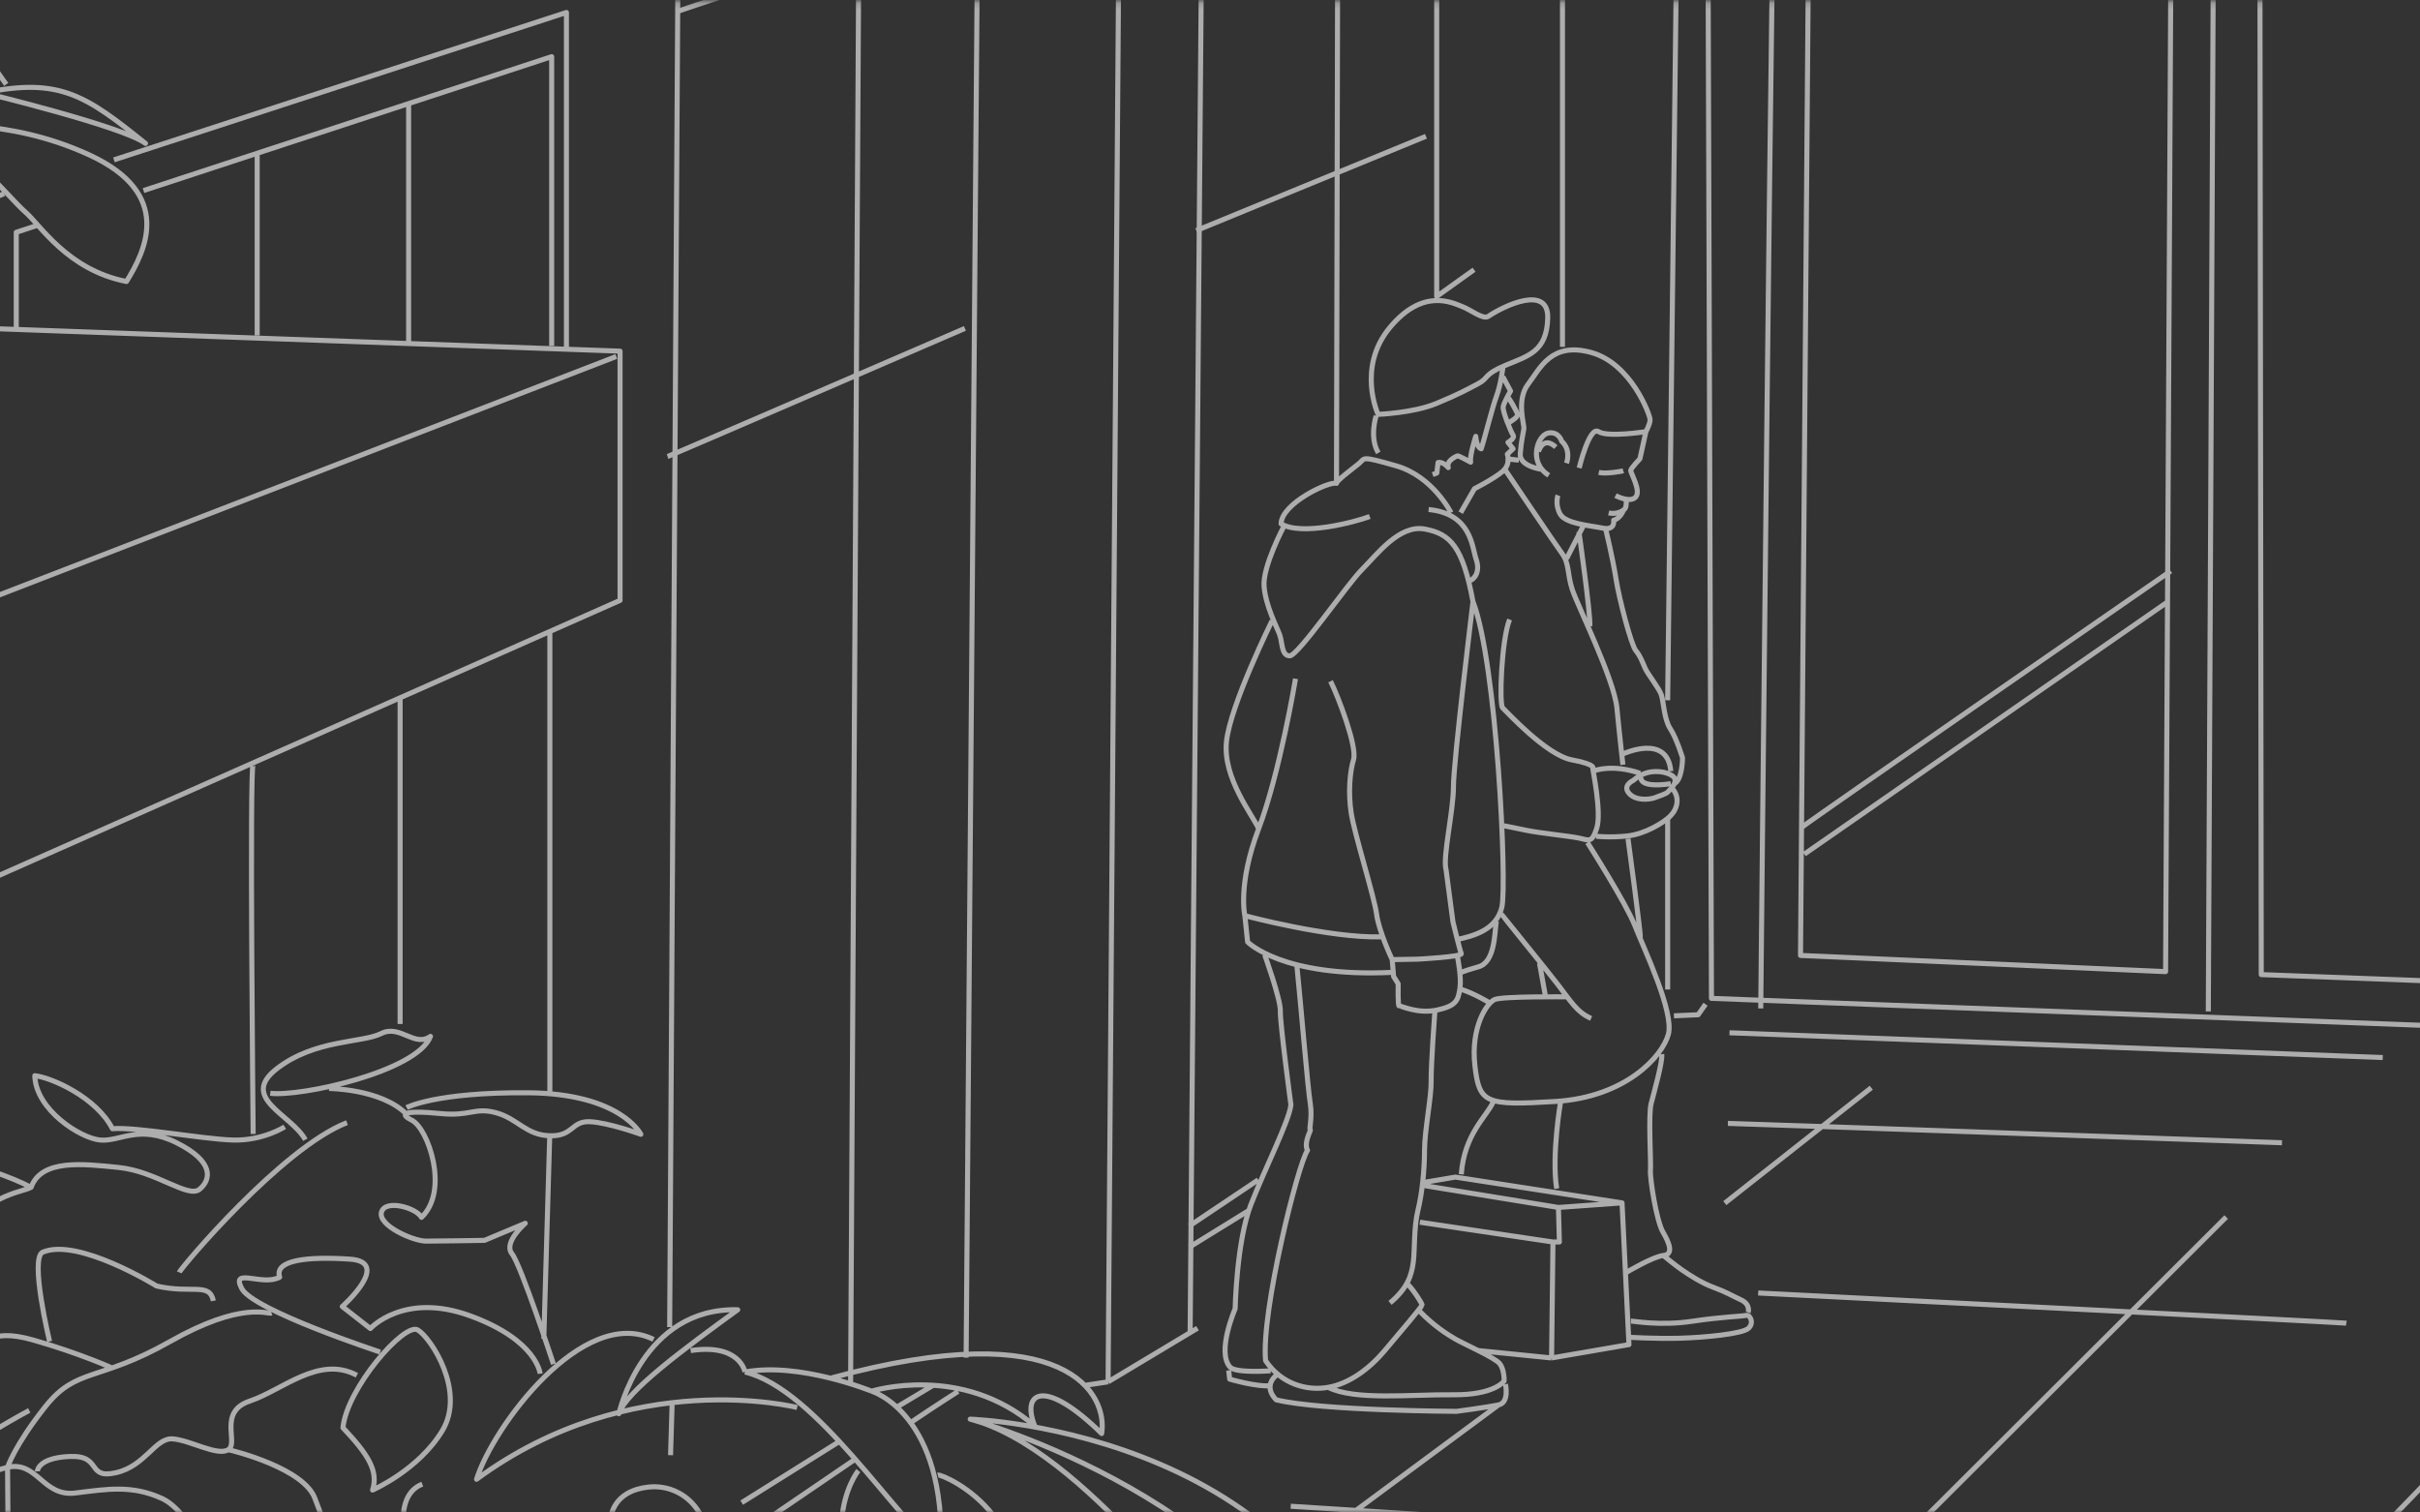 <svg width="384" height="240" viewBox="0 0 384 240" fill="none" xmlns="http://www.w3.org/2000/svg">
<rect x="0" y="0" width="384" height="240" fill="#333333" stroke="none"/>
<g clip-path="url(#clip0_2091_734)">
<mask id="mask0_2091_734" style="mask-type:luminance" maskUnits="userSpaceOnUse" x="-107" y="0" width="598" height="241">
<path d="M490.35 0.16H-107V240.16H490.35V0.16Z" fill="white"/>
</mask>
<g mask="url(#mask0_2091_734)">
<g opacity="0.6">
<path d="M239.28 63.12C239.48 63.07 240.55 65.15 240.8 65.65C241.05 66.16 239.48 67.02 239.48 67.02M238.47 59.77L239.69 62.05C239.69 62.05 238.62 63.87 238.52 64.58C238.42 65.29 239.74 68.53 240.09 69.04C240.44 69.55 239.28 70.2 239.28 70.2L240.09 71.21L239.18 72.07C239.18 72.07 239.79 73.64 238.42 74.81C237.05 75.98 233.96 77.55 233.96 77.55L231.78 81.35M218.36 66C218.36 66 217.24 69.39 218.71 71.87M238.47 58.35C238.47 58.35 238.17 60.93 237.46 62.86C236.75 64.78 235.54 69.75 235.03 71.22C234.27 70.97 234.17 69.24 234.17 69.24C234.17 69.24 233.16 72.33 233.36 73.34C233.36 73.34 231.44 72.28 231.28 72.33C231.28 72.33 229.41 73.04 229.81 74.2C228.95 73.19 228.19 73.39 228.19 73.39L227.99 75.06L227.33 75.31M272.1 -58.14C272.1 -58.14 330.64 -76.47 331.26 -76.26M272.93 -52.1L345.84 -75.85M285.98 131.23C286.64 130.57 344.44 90.61 344.44 90.61M286.31 135.53L344.11 95.4M654.13 -114.96V-111.24L663.21 -110.91M675.01 -120.65L664.08 -120.98L654.13 -114.97L663.86 -114.64M746.41 -119.55C747.5 -119.55 778.34 -118.46 778.34 -118.46M778.34 -118.46V-115.07L772.22 -108.51L747.51 -109.06M778.34 -118.46L771.89 -112.01L747.29 -112.67M675.34 -119.01C675.34 -119.01 675.01 -121.52 675.67 -124.48C676.33 -127.43 678.19 -127.32 681.68 -125.9C685.18 -124.48 700.49 -119.56 710.11 -119.89C719.73 -120.22 734.82 -123.17 740.07 -125.14C745.32 -127.11 746.08 -123.72 746.19 -118.8C746.3 -113.88 747.83 -101.52 747.83 -101.52M662.66 -104.58C662.66 -104.58 662.77 -111.25 663.97 -117.04C665.17 -122.84 669.66 -120.21 673.92 -118.9C678.19 -117.59 693.16 -114.74 702.46 -114.53C711.75 -114.31 726.08 -116.94 732.31 -119.23C738.54 -121.53 737.45 -118.36 737.89 -113.22C738.33 -108.08 738.22 -102.18 738.22 -102.18M640.13 -104.47H637.83L633.67 -102.61M756.69 -93.53V-90.36M720.72 -102.5C721.16 -102.5 764.56 -100.97 764.56 -100.97M764.56 -100.97L756.36 -94.3C756.36 -94.3 721.92 -95.83 721.59 -95.94M764.56 -100.97V-96.38L756.36 -90.37L721.59 -91.35M742.26 -73.96V-70.02M742.26 -73.96L707.6 -75.16M742.26 -73.96L748.27 -80.19M708.47 -70.9L742.36 -70.03L749.03 -76.26V-80.74L707.59 -82.05M617.61 -84.46L606.79 -84.79C606.79 -84.79 593.67 -78.23 594 -78.34C594.33 -78.45 594 -74.19 594 -74.19H595.53M640.24 -100.86C640.24 -100.86 640.46 -106.87 641.22 -108.4C641.98 -109.93 641.33 -111.02 653.36 -107.2C665.39 -103.37 676.65 -101.51 686.71 -102.5C696.77 -103.48 710.11 -106.76 714.48 -108.62C718.85 -110.48 721.04 -107.2 721.81 -81.94M621.44 -90.47C621.44 -90.47 621.88 -98.56 622.64 -102.71C623.41 -106.87 628.55 -104.02 635.22 -101.84C641.89 -99.65 660.37 -97.03 669.77 -97.68C679.17 -98.34 696.45 -102.7 697.32 -103.04C701.26 -104.57 703.44 -104.68 703.88 -90.03M617.65 -76.17C617.65 -76.17 617.95 -81.96 617.95 -87.45C617.95 -92.94 626.8 -88.98 630.15 -87.6C633.51 -86.23 656.38 -80.89 666.75 -81.65C677.12 -82.41 693.9 -86.38 700.15 -88.66C706.4 -90.95 707.47 -87.9 707.47 -81.19C707.47 -74.48 708.84 -67.01 708.84 -67.01M595.53 -69.3C595.53 -69.3 594.46 -72.66 596.14 -76.62C597.82 -80.59 598.73 -81.35 611.08 -77.53C623.43 -73.72 651.19 -72.04 651.19 -72.04C666.14 -73.72 677.72 -75.85 683.52 -77.38C689.32 -78.91 691.3 -75.09 690.99 -67.62M681.7 54.21L692.07 55.43M698.02 55.74L707.63 56.96M681.55 52.38L691.31 51.47M697.86 50.7L706.09 50.39M697.56 61.23C698.47 61.08 707.17 62.45 707.17 62.45M680.78 58.79C680.78 58.79 692.67 60.47 692.22 60.77M685.51 2.82C685.51 2.82 687.82 6.49 679.95 8.01M659.59 11.97C659.59 11.97 668.28 10.9 672.09 9.53M659.13 4.96C659.13 4.96 669.96 3.28 672.55 2.82L676.52 131.06C676.52 131.06 680.48 131.67 681.86 130.75C681.86 124.49 680.35 31.46 679.96 8C679.91 4.6 679.87 2.66 679.87 2.66M705.49 -1.75C705.49 -1.75 699.69 -7.39 694.51 -7.39L699.7 92.79L694.97 93.1L687.8 -1.45M710.22 -37.74L712.81 74.64L707.93 74.18L703.81 -37.14M676.67 -43.23L715.41 -42.77C715.41 -42.77 715.26 -37.89 715.41 -38.04C715.56 -38.19 676.67 -38.04 676.67 -38.04M542.46 -45.52V-40.03H545.66M542.46 -45.52C542.46 -45.52 558.63 -56.8 559.24 -56.8M542.46 -45.52L546.58 -45.67M675.29 -54.51C675.29 -54.51 678.03 -28.74 678.49 -20.35M589.89 -56.04C589.89 -56.04 609.72 -50.7 621.31 -50.7C632.9 -50.7 653.33 -54.82 653.33 -54.82M571.9 -46.28C571.44 -46.28 572.21 -56.65 572.21 -56.65M543.84 -24.47C543.84 -24.47 544.91 -38.65 546.59 -45.67C548.27 -52.68 554.82 -50.55 559.25 -48.87C563.68 -47.19 591.43 -41.09 602.56 -41.09C613.69 -41.09 641.91 -45.36 648.92 -47.95C655.93 -50.54 656.39 -43.68 656.09 -38.34C655.79 -33 656.24 -20.5 656.24 -20.5M661.11 36.37L673.77 41.25M661.72 52.84L666.91 51.77V38.96M661.57 57.87L669.2 56.8L673.93 58.02M641.44 34.39C641.13 34.85 641.44 46.59 641.44 46.59M613.84 60.31L612.77 63.36M608.04 60.92L607.73 63.97M609.27 39.83L608.8 49.33M615.67 38.05L614.6 49.49M629.85 16.09C638.54 16.4 651.05 16.24 651.05 16.24M659.59 15.78C664.01 15.02 673.01 14.41 673.01 14.41M659.74 31.34C664.16 31.04 673.16 27.38 673.16 27.38M631.37 34.54C639 34.23 651.8 32.4 651.8 32.4M645.86 102.09C645.86 102.09 656.84 101.18 656.38 101.18M663.09 100.72L675.29 99.65M663.86 113.22C664.32 113.22 675.6 115.36 675.6 115.36M644.64 110.94L657.14 112.62M630.15 14.56C637.01 14.26 640.06 8.92 646.47 9.68C652.87 10.44 651.2 19.44 651.2 23.25C651.2 27.06 660.2 150.27 660.2 150.27L665.54 149.81L658.37 2.37M632.59 61.84C636.71 61.84 638.39 62.75 638.54 68.7C638.69 74.65 638.54 160.95 638.54 160.95M645.71 51.16L644.49 159.88M599.04 97.67L624.36 101.63M599.19 105.6C599.95 105.75 624.2 104.38 624.2 104.38M599.35 112.31L624.06 109.57M564.27 59.24C563.81 59.39 563.51 64.58 563.51 64.58M570.68 64.28C569.61 64.13 570.53 59.1 570.53 59.1M561.83 89.44L558.93 127.56L564.27 127.41L566.86 89.9M534.63 47.34L534.69 60.77M534.63 47.34C532.22 45.07 534.76 43.46 534.76 43.46M534.63 47.34C537.04 49.61 579.68 60.57 586.63 60.44M534.1 84.76L531.83 160.55L538.25 160.68L541.19 86.49M518.99 87.71C518.99 87.71 516.72 178.2 517.25 178.34C517.78 178.47 522.46 178.87 522.46 178.87L526.87 85.83M505.62 91.98C506.02 91.85 521.39 84.76 531.82 84.89M634.49 173.39C634.49 173.39 645.05 174.19 647.32 180.47C641.04 181.81 636.62 182.21 636.62 182.21L634.08 181.01M634.49 161.76L650.93 159.75C650.93 159.75 656.28 162.02 656.81 165.77C650.66 166.7 634.48 168.18 634.48 168.18M561.23 165.5L539.71 160.95C539.71 160.95 539.98 155.6 545.86 155.2C551.74 156.54 586.37 163.89 586.37 163.89M625.67 178.74L592.38 171.65L533.96 176.46L525.94 175.26C525.94 175.26 528.08 169.51 532.62 168.84C537.17 168.17 586.36 163.89 586.36 163.89V88.37M626.2 168.84C625.8 168.71 617.38 169.38 617.38 169.38L625.94 172.05M598.66 87.17V164.43L625.93 162.29M599.6 43.86V64.45M587.44 47.74V64.18M631.68 48.27L646.65 46.27C646.65 46.27 650.39 49.74 644.65 52.02C638.9 54.29 631.55 55.5 631.55 55.5M599.73 49.87C599.73 49.87 615.5 50.14 623.79 49.2M600.13 60.7C611.09 60.43 623.52 57.49 623.52 57.49M542.52 61.5C542.52 61.5 554.69 56.02 580.48 60.03C581.15 62.57 581.15 64.31 581.15 64.31M508.83 77.68C508.83 77.68 550.67 89.71 568.05 89.18C585.43 88.64 616.84 84.63 624.6 81.96M624.47 79.28C624.47 79.28 591.32 88.1 566.85 86.63C542.39 85.16 509.77 75.4 509.77 75.4C509.77 75.4 515.12 72.86 517.26 68.85C519.4 64.84 517.13 60.03 519.53 58.82C521.94 57.62 554.29 65.24 576.08 64.97C597.87 64.7 624.21 62.83 624.21 62.83M504.82 -22.71L483.67 -8.72M517.52 -24.71L612.97 -22.04M683.34 -2.03V2.68M683.34 -2.03C683.34 -2.03 630.32 -4.26 629.58 -4.26M683.34 -2.03L697.46 -18.87L625.86 -21.6M629.28 1.62C630.77 1.37 684.34 2.68 684.34 2.68L697.19 -12.28L697.47 -18.87M505.96 -8.47C505.96 -8.47 485.15 -8.72 483.66 -8.72V-3.02L505.21 -2.52M40.17 179.94C40.17 179.94 39.57 121.28 40.17 121.28M52.21 172.72C52.21 172.72 60.42 172.77 64.44 176.73M48.45 180.85C46.19 176.79 37.92 174.23 43.94 169.57C49.96 164.91 57.48 165.51 60.49 164C63.5 162.5 65.75 166.26 68.31 164.45C66.21 170.02 47.7 174.08 42.89 173.48M28.44 201.9C28.74 201.15 44.68 182.2 55.06 178.14M63.49 110.9V162.49M87.25 173.17V100.07M86.29 212.45L87.23 180.23M87.82 216.45C87.82 216.45 82.65 200.69 81.23 198.93C79.82 197.17 83.35 194.11 83.35 194.11L76.88 196.82C76.88 196.82 69.59 196.94 67.59 196.94C65.59 196.94 59.95 194.47 60.53 192.35C61.12 190.23 66.06 191.65 66.88 193.17C71.35 188.94 67.94 179.06 65.35 177.76C64.38 177.27 64.12 176.94 64.42 176.73C64.92 176.39 66.99 176.41 69.93 176.7C74.63 177.17 75.34 175.64 78.75 176.58C82.16 177.52 83.45 180.11 87.22 180.22C90.98 180.34 90.63 177.87 93.57 177.99C96.51 178.11 101.69 179.99 101.69 179.99C101.69 179.99 98.51 173.52 83.81 173.4C69.11 173.28 64.52 175.75 64.52 175.75M85.71 217.98C85.71 217.98 85.24 212.69 74.65 208.81C64.07 204.93 58.77 210.81 58.77 210.81L54.31 207.32C54.31 207.32 62.28 200.25 55.51 199.8C48.74 199.35 43.48 199.95 44.38 202.66C41.67 204.16 36.56 201.01 38.36 204.46C40.16 207.92 60.32 214.54 60.32 214.54M64.54 245.38C64.54 245.38 62.19 237.39 67.01 235.5M63.36 285.01C63.01 284.89 63.83 284.3 64.89 284.07C65.95 283.83 66.42 284.66 69.48 284.19C72.54 283.72 73.71 283.01 75.12 284.19C76.53 285.37 78.18 286.42 80.41 286.42C82.64 286.42 82.41 287.71 83.58 288.07C84.76 288.42 88.37 289.27 88.37 289.27M50.3 249.38C50.3 249.38 59 270.9 62.89 286.66M55.36 246.32C55.36 246.32 65.36 275.72 67 285.83M79.24 240.32C79.24 240.32 78.65 283.13 79 290.3M90.29 248.91L82.06 287.95M94.76 258.79C94.76 258.79 85.71 285.96 82.41 296.78M97.82 258.9C97.82 258.9 86.18 286.18 84.18 296.18M100.17 259.02C100.17 259.02 88.29 282.77 85.94 297.24M111.11 253.96L91.12 289.95M111.11 253.96C111.11 253.96 116.52 256.31 117.81 251.84C119.1 247.37 115.93 242.44 111.93 242.2M111.11 253.96C107.46 251.96 107.23 249.02 107.23 249.02M97.47 245.85C95.59 240.44 97.59 236.54 102.88 235.97C109.46 235.26 114.05 242.2 110.88 246.67C107.7 251.14 105.94 248.43 105.94 248.43M90.68 300.07C90.68 300.07 101.48 295.64 88.38 289.27M61.12 300.95L63.6 324.85C63.6 324.85 67.67 326.27 75.28 326.27C82.89 326.27 86.96 324.32 86.96 324.32L91.21 298.12C91.21 298.12 86.43 299.89 82 299.89M35.98 292.1C35.98 292.1 38.64 290.33 40.58 292.63C42.53 294.93 43.23 300.24 46.07 302.9C48.9 305.55 51.38 306.09 50.67 310.51C52.26 299.71 43.41 288.38 34.56 287.14M22.88 284.66C22.88 284.66 11.37 295.99 32.62 300.77C37.05 296.17 36.69 287.67 32.62 283.6M49.79 288.38C49.79 288.38 35.45 272.62 -7.74 296.35M49.79 288.38C59.88 283.6 66.96 288.73 71.74 292.63C76.52 296.53 80.59 294.58 80.59 294.58C80.59 294.58 85.19 301.48 74.04 304.14C62.89 306.79 49.79 288.38 49.79 288.38ZM60.09 351.8L103.3 320.77L102.32 412.89L86.8 426.05M118.21 217.71C118.21 217.71 117.45 213.13 109.59 214.31M118.21 217.71C129.66 220.51 142.27 241.3 149.28 246.44M118.21 217.71C126.86 216.08 138.3 220.75 138.3 220.75M126.49 223.34C126.49 223.34 100.17 216.66 75.62 234.73C78.17 226.48 92.51 207.04 103.71 212.54M138.3 220.75C138.3 220.75 152.61 216.27 164.2 226.29C162.04 220.99 165.57 218.43 174.81 227.47C175.79 221.38 169.51 208.42 131.99 218.63M138.3 220.75C138.3 220.75 150.21 224.25 149.28 246.44M148.81 234.06C149.74 233.83 168.43 242.23 157.45 261.39C148.57 258.35 147.64 253.68 147.64 253.68M136.2 233.36C136.2 233.36 126.86 244.81 142.97 264.43C147.88 256.72 149.28 246.44 149.28 246.44M153.95 225.19C153.95 225.19 201.84 238.27 212.82 272.84M153.95 225.19C153.95 225.19 212.12 227.06 220.52 276.81C213.28 270.04 209.07 276.81 209.07 276.81C209.07 276.81 201.59 268.4 197.16 266.07C193.43 259.52 171.47 229.62 153.95 225.19ZM351.34 -35.48L350.41 160.49M279.39 160.02C279.39 160.02 281.27 -30.2 281.73 -30.11C282.9 -29.88 392.22 -28.01 392.69 -28.01M392.69 -21.7C392.69 -21.7 359.29 -22.4 358.58 -22.17L358.81 154.65L391.01 155.86M394.09 -36.18L271.92 -38.98M270.75 -44.36C271.45 -44.36 392.92 -40.62 392.92 -40.62M542.21 -206.06L328.89 -207.52M544.25 -335.97H334.45C334.45 -335.97 331.52 -213.96 332.4 -213.96C333.28 -213.96 543.96 -211.62 542.79 -211.33M267.13 -98.49V-376.64M225.3 -341.24V-213.09M203.36 -343.58C204.24 -343.87 229.11 -341.24 229.11 -341.24M228.81 -207.23L247.24 -204.01L201.59 -200.79M228.81 -207.23C228.81 -207.23 229.69 -345.04 229.98 -345.92M228.81 -207.23L200.72 -205.48M201.6 -211.03L228.23 -213.37M203.65 -348.55L248.42 -343.87M108.55 -204.3C109.43 -204.3 145.42 -206.35 145.42 -206.35V-350.3L108.84 -353.81M107.96 -196.11L149.22 -199.62V-354.7M108.26 -191.43L165.9 -196.7L149.22 -199.63M110.01 -360.55L167.36 -353.23M15.79 -197.87C16.67 -197.58 64.95 -201.38 64.95 -201.38M64.95 -364.64C65.83 -364.35 64.95 -195.23 64.95 -195.23L14.91 -191.13M69.63 -364.06L68.46 -193.19M68.46 -193.19L89.82 -191.14M68.46 -193.19L18.72 -189.39M14.91 -183.82V-375.76M89.82 -191.14V-362.89L16.96 -370.5M89.82 -191.14V-184.41L14.91 -176.22V-183.83L89.82 -191.14ZM-330.37 -154.86V-383.38M-219.47 -169.19L-329.49 -161.58M-219.47 -169.19L-193.43 -165.39M-219.47 -169.19V-373.42M-223.57 -368.74V-173L-328.91 -165.1M-193.43 -371.96V-165.39M-193.43 -165.39V-157.49L-333.01 -144.91L-333.3 -153.69L-193.43 -165.39ZM394.31 -70.79L388.29 304.22L917.79 327.58M394.31 -70.79L683.71 -181.43L870.48 -178.43M394.31 -70.79L871.82 -60.78M870.48 -50.76L416.5 -59.94L411.99 219.07L900.37 238.97M691.89 -176.43V-180.43C691.89 -180.43 422.84 -73.62 421.84 -73.12L870.14 -63.27M870.48 -173.59L692.39 -176.43L446.88 -72.45M264.62 111.12L267.12 -98.49L457.22 -94.82M264.62 129.81V157.01M270.63 159.35L269.46 161.02L265.62 161.19M401.15 -74.96L270.8 -77.46L271.57 158.42L390.18 162.92M190.85 -25.39C191.06 -25.46 201.3 -28.89 213.02 -32.82C228.94 -38.16 247.6 -44.41 247.6 -44.41M188.85 211.25L190.85 -31.07L247.93 -49.26V55.04M175.83 219.27L190.02 210.76M175.83 219.27L172.25 219.81M175.83 219.27L177.67 -26.72L107.57 -4.02L106.26 210.59M106.65 222.75L106.4 230.91M136.27 -7.37L134.97 219.64M117.69 238.44L133.28 228.68M142.47 223.18L148.1 219.81M153.3 215.43L155.14 -13.21M121.93 241.03C122.31 240.66 122.84 240.3 135.54 231.66M144.73 225.58C148.44 223.06 152.02 220.79 152.02 220.79M176.83 -21.05C176.83 -21.05 107.06 1.81 107.56 1.81M64.84 16.5V54.22M40.81 24.34V53.21M87.54 54.88V8.99L22.77 30.24M6.05 35.72L2.58 36.86V52.04M-1.25 51.88V31.52L0.65 30.73M18.08 25.37L89.88 1.98V55.05M-96.55 48.71L98.39 55.72V95.27L-43.31 158.02M218.67 65.75C218.67 65.75 224.24 65.54 227.88 64.04C231.52 62.54 232.74 61.83 234.52 60.9C236.31 59.97 235.31 59.47 238.88 57.97C242.45 56.47 245.45 55.83 245.59 50.47C245.73 45.12 238.66 48.52 236.17 50.19C235.31 50.76 233.46 49.19 231.96 48.62C230.46 48.05 225.82 45.62 220.54 51.97C215.25 58.33 218.67 65.75 218.67 65.75ZM507.45 -27.05C509.74 -29.19 534.7 -13.67 559.48 -12.93C584.25 -12.19 619.43 -25.56 624.39 -23.33C629.34 -21.1 629.1 11.84 630.58 27.95C632.07 44.05 634.79 202.1 634.79 202.1C634.79 202.1 629.09 204.83 626.61 201.6C627.35 194.91 624.13 54.21 623.64 46.28C623.14 38.35 618.68 34.88 609.27 39.84C599.86 44.79 582.52 50 563.93 49.25C545.35 48.51 526.28 40.33 520.82 36.37C515.37 32.41 509.92 35.63 509.42 42.07C508.92 48.51 496.78 196.89 496.78 196.89L490.34 196.64C490.34 196.64 500.75 51.97 501.49 41.57C502.23 31.17 504.71 3.67 505.7 -5.25C506.71 -14.17 503.49 -23.33 507.45 -27.05ZM59.12 236.44C59.12 236.44 66.41 233.27 70.18 227.03C73.94 220.8 68.42 212.33 66.3 211.04C64.18 209.75 55.01 220.33 54.42 226.56C58.42 230.8 60.07 233.39 59.12 236.44ZM69.24 255.73C73.82 255.98 74.65 253.73 74.18 249.73C73.71 245.73 70.07 244.56 68.07 244.91C66.07 245.26 60.9 246.2 62.19 250.2C63.48 254.2 64.89 255.49 69.24 255.73ZM102.64 247.26C100.91 245.22 94.76 244.44 91.82 249.97C88.88 255.5 92.76 259.38 97.82 258.91C102.88 258.43 109.82 255.73 102.64 247.26ZM17.39 277.58C16.4 277.05 21.99 274.75 28.72 274.04C35.45 273.33 35.09 276.34 38.28 276.34C41.47 276.34 40.93 275.81 44.65 276.16C48.37 276.51 52.26 281.47 52.26 281.47C52.26 281.47 47.83 281.82 44.29 282C40.75 282.18 38.98 280.05 35.97 280.41C32.97 280.77 33.85 286.43 17.39 277.58ZM98.2 224.33C98.2 224.33 101.93 207.44 117.06 207.83C108.42 214.11 99.38 220.79 98.2 224.33ZM287.1 -24.74C287.1 -24.74 344.56 -23.57 344.56 -22.87C344.56 -22.17 343.63 154.18 343.63 154.18L285.7 151.61L287.1 -24.74ZM327.42 -339.19L328.59 -204.6L543.37 -202.26L544.83 -340.36L327.42 -339.19ZM321.57 -345.33C321.57 -345.33 320.98 -199.62 321.86 -199.62C322.74 -199.62 549.51 -196.99 549.51 -196.99L550.68 -345.33H321.57ZM202.77 -353.82L201.02 -195.23L248.42 -198.15C248.42 -198.15 249.88 -348.84 249.01 -348.84C248.13 -348.84 202.77 -353.82 202.77 -353.82ZM108.84 -366.11C108.84 -366.11 106.79 -185.29 107.67 -185.29C108.55 -185.29 166.19 -190.85 166.19 -190.85L168.24 -358.21L108.84 -366.11Z" stroke="white" stroke-width="0.8" stroke-miterlimit="10" stroke-linejoin="round"/>
<path d="M187.12 285.16C188.23 285.16 321.52 292.53 321.52 292.53M220.81 258.74L319.06 265.5M385.71 234.41C385.59 234.78 311.81 310.35 311.81 310.35M353.25 193.12L290.17 256.04M372.31 209.96C371.57 209.84 278.98 205.17 278.98 205.17M274.43 163.88L378.09 167.81M274.18 178.26C275.66 178.26 362.1 181.33 362.1 181.33M296.93 172.6L273.69 190.91M204.81 239.01L378.27 250.02M188.71 257.64L133.62 299.14M237.79 222.93L205.37 246.92M237.79 222.93C236.04 223.29 231.21 223.95 231.14 223.95C231.07 223.95 209.59 223.87 202.5 222.12C200.31 219.86 202.5 218.25 202.5 218.25M237.79 222.93C239.54 222.56 238.88 219.64 238.88 219.64M212.07 76.7L212.31 -31.83M227.97 -35.96V47.04L233.9 42.8M189.83 36.59L226.27 21.63M105.93 72.44C106.78 72.16 153.11 52.11 153.11 52.11M4.71 330.16C6.59 331.77 13.83 338.47 18.39 345.7C22.95 352.94 25.09 366.6 27.24 370.89M-6.82 318.63C-1.19 318.36 1.49 315.95 6.86 317.02C12.23 318.09 14.37 322.38 10.35 325.33C6.33 328.28 0.16 335.51 0.16 335.51C-6.01 335.78 -21.3 320.77 -21.3 320.77C-22.1 313.8 -8.7 318.36 -8.7 318.36M83.83 481.58L25.9 530.62M116.28 458C116.28 458 131.03 451.84 143.37 467.11C155.71 482.39 157.32 489.09 160.8 495.52C146.85 493.64 131.3 484.8 131.3 484.8M117.35 463.36C117.35 463.36 133.71 464.43 128.88 481.59M106.62 479.44C106.62 479.44 108.5 488.55 109.57 494.45C110.64 500.35 123.78 509.46 126.73 515.62C137.19 506.24 135.31 498.47 134.24 493.37C133.17 488.28 132.36 476.22 110.64 472.47M85.97 453.17C85.97 453.17 71.49 465.23 81.41 477.29C91.33 489.35 96.97 485.6 98.57 489.62C101.25 481.31 111.44 477.29 110.37 466.84M98.58 416.73C99.38 417.27 98.58 433.08 98.58 433.08M52.18 403.86C51.38 403.86 57.28 403.06 57.28 403.06C57.28 403.06 47.09 394.48 59.16 393.68C71.23 392.88 87.05 392.07 85.18 408.69C85.18 408.69 77.94 415.66 83.3 422.89C88.66 430.13 106.36 433.88 109.58 441.92C112.8 449.96 118.97 457.73 117.09 470.87C108.51 461.22 102.07 466.85 94.02 460.69C85.97 454.53 85.71 450.51 81.68 447.56C77.66 444.61 77.66 446.76 73.9 441.4C70.15 436.04 65.32 427.73 65.32 427.73M49.23 404.13C49.23 404.13 75.51 408.95 81.14 419.94M-9.23 371.79C-9.23 371.79 -2.51 377.32 10.54 384.44C14.79 386.76 13.6 398.81 14.1 404.99C14.1 404.99 7.97 409.14 8.76 412.1C5.01 407.16 0.85 404 -1.52 403.01C-3.89 402.02 -7.45 421.97 0.46 430.27M0.46 379.3C14.3 376.14 28.15 373.37 43.16 372.39M48.89 371.39C48.89 371.39 77.95 373.17 91.39 377.51C73.2 383.83 72.81 376.32 67.47 376.92C62.13 377.51 64.9 376.13 55.61 379.09C46.32 382.05 34.85 374.74 11.72 382.45M22.01 345.12C23.79 344.53 45.93 347.49 48.5 359.34C51.07 371.19 47.71 372.97 48.7 375.94C41.19 368.04 36.84 363.89 32.88 363.3M8.76 296.91C10.74 297.3 18.05 305.4 24.58 306.59C31.1 307.78 35.65 307.18 38.62 307.38C41.59 307.58 48.11 312.32 48.5 316.27C48.9 320.22 52.65 323.97 55.82 324.96C58.98 325.95 66.5 325.36 65.7 338.59C62.73 335.83 55.02 336.81 53.44 334.05C51.86 331.29 44.74 321.21 45.93 317.06C39.41 312.32 44.54 316.86 37.43 315.68C30.31 314.49 24.19 310.74 21.42 312.72C18.65 314.7 19.64 318.65 19.64 318.65C19.64 318.65 34.07 322.21 39.41 326.55C44.75 330.9 55.62 342.55 56.21 348.48C56.8 354.41 57.99 355.59 65.31 358.55C51.87 357.56 48.9 353.22 41.19 342.15C33.48 331.09 34.47 333.26 26.96 330.89C19.45 328.52 13.12 327.14 13.12 326.54M-127.9 80.81C-127.23 80.48 -126.73 75.12 -113.67 72.61M-122.21 136.35C-122.21 136.35 -112 126.8 -93.92 128.82M-101.96 101.05C-100.79 102.22 -95.1 105.23 -97.94 108.91C-100.79 112.59 -107.48 110.08 -103.46 118.28C-99.44 126.48 -96.26 128.98 -96.26 128.98M-101.96 101.05C-92.75 98.54 -94.09 91.01 -90.41 85.66C-86.72 80.31 -79.86 80.98 -79.86 80.98C-87.9 81.98 -111.84 81.64 -119.88 82.32C-127.91 82.99 -131.09 88.68 -127.91 91.69C-124.73 94.7 -121.55 98.21 -120.88 106.91C-116.69 103.22 -111.17 103.56 -101.96 101.05ZM-89.24 83.65C-89.24 83.65 -85.89 99.21 -82.04 103.39M-94.43 95.7C-94.43 95.7 -80.87 101.56 -79.36 106.24C-78.69 108.32 -60.44 115.11 -53.75 122.13C-63.63 116.27 -64.97 117.95 -70.32 117.78C-75.68 117.61 -74.84 111.09 -78.52 109.08C-82.2 107.07 -85.72 106.24 -90.74 103.73C-95.76 101.22 -97.77 99.21 -97.77 99.21M-80.2 78.63C-79.03 78.8 -70.32 88.83 -69.99 92.35C-62.63 93.69 -64.97 98.21 -64.97 98.71C-64.97 99.21 -58.78 106.24 -62.79 114.6M-85.89 74.28C-85.89 74.28 -88.07 75.78 -82.21 78.29M-129.24 55.72C-117.52 54.88 -108.98 58.56 -103.13 64.75M-113.84 6.37C-113.84 6.37 -130.75 12.06 -138.11 13.56M-103.8 23.93C-103.8 23.93 -115.18 25.27 -117.02 30.29C-123.21 28.95 -131.42 23.6 -128.24 19.08C-125.06 14.56 -119.87 18.08 -117.19 18.24C-114.51 18.41 -110.66 18.07 -110.66 18.07M-112.17 8.54L-122.05 11.55C-121.86 11.59 -90.75 22.59 -96.95 49.57L-102.63 41.16C-102.63 41.16 -103.63 47.02 -102.8 49.69C-109.83 45.17 -112.17 38.82 -113.18 36.31C-114.18 33.8 -118.7 37.81 -118.54 41.33C-121.72 38.15 -122.06 37.32 -124.4 36.65C-126.74 35.98 -131.43 43.68 -131.43 43.68L-121.89 45.69L-107.33 48.53M-85.05 20.25C-85.05 19.75 -94.93 11.89 -110.66 13.73M-85.22 23.26C-85.22 23.26 -85.55 21.42 -94.6 26.27C-95.78 26.9 -87.9 31.62 -81.04 31.12C-74.18 30.62 -75.18 26.77 -71 29.11C-71.84 23.59 -79.87 22.92 -79.87 22.92M-69.82 -0.16C-69.82 -0.16 -89.79 18.95 -83.04 25.94C-75.68 20.08 -77.85 14.06 -70.65 11.55M-76.18 5.03C-85.72 2.19 -94.43 8.37 -94.43 8.37C-94.43 8.37 -86.9 13.72 -83.21 14.73M-81.54 -2.83C-81.54 -2.83 -95.94 2.19 -99.12 2.52M-71.16 -2C-71.16 -2 -80.53 3.02 -89.41 4.02C-98.28 5.03 -100.45 5.2 -100.45 5.2M-101.12 -19.23C-101.12 -19.23 -109.32 -18.73 -111.33 -9.02C-112.54 -3.17 -107.82 -13.37 -102.12 -14.04C-96.43 -14.71 -89.9 -15.04 -89.9 -15.04M-99.45 -29.77C-99.45 -29.77 -102.46 -32.95 -94.09 -32.61C-85.72 -32.28 -73.5 -29.6 -70.32 -24.25C-76.85 -25.75 -85.22 -24.92 -85.22 -24.92M-91.25 -33.95C-90.75 -34.28 -90.41 -38.3 -86.23 -36.63C-82.04 -34.96 -69.99 -25.93 -64.97 -25.93C-59.95 -25.93 -57.94 -21.08 -52.92 -18.57C-55.25 -29.26 -66.3 -38.8 -81.03 -39.64C-95.76 -40.47 -107.65 -33.95 -110.16 -22.07C-105.81 -25.25 -103.47 -24.24 -103.47 -24.24M-47.05 9.88C-47.05 9.88 -57.26 11.22 -65.3 0.51M-65.3 0.51C-69.18 -4.66 -66.98 -12.87 -66.98 -12.87M-65.3 0.51C-65.3 0.51 -75.18 -1.66 -75.01 -9.86C-74.84 -18.06 -79.86 -3.17 -79.86 -3.17C-79.86 -3.17 -83.54 -14.38 -75.51 -15.88C-67.47 -17.38 -70.15 -12.7 -66.97 -12.87C-63.79 -13.04 -50.57 -12.37 -65.3 0.51ZM-58.77 -0.16C-57.1 -1 -48.23 -1.66 -44.37 -1.83C-40.52 -2 -43.2 -0.49 -37.84 -0.33C-32.48 -0.16 -32.48 -0.83 -29.64 -0.66C-26.79 -0.49 -24.62 3.19 -15.41 1.85C-17.59 5.86 -22.27 6.53 -22.27 6.53M-58.77 -0.16C-51.57 0.35 -39.52 6.87 -39.52 6.87M-58.77 -0.16C-65.97 -0.66 -75.01 4.86 -68.98 14.73C-62.95 24.6 -58.43 19.42 -58.27 26.44C-53.92 20.92 -51.57 17.57 -49.06 17.57M-20.77 -8.86C-20.77 -8.86 -33.83 -12.37 -42.03 -8.69C-42.03 -8.69 -26.96 -16.89 -22.11 -13.71C-10.23 -19.4 -6.71 -16.05 -3.86 -14.88C-3.86 -14.88 -15.08 -15.88 -19.09 -11.2M-26.29 22.59C-26.29 22.59 -29.14 28.11 -33.15 30.45C-37.17 32.79 -46.54 29.28 -50.89 36.14C-56.41 26.44 -50.05 17.4 -45.03 13.22M0.99 13.39C0.99 13.39 -5.2 4.86 -7.88 -0.66C-10.56 -6.18 -15.92 -10.36 -21.61 -11.03C-16.25 -3.5 -15.25 1.18 -14.41 4.03C-13.57 6.87 -6.88 13.23 -2.53 14.73M97.79 56.57L-60.02 117.56M-97.2 126.34C-95.7 126.34 -80.66 125.91 -74.86 131.92C-69.06 137.93 -67.13 141.37 -67.13 141.37C-67.13 141.37 -79.38 135.79 -80.02 141.37C-80.5 145.56 -81.71 148.65 -79.29 150.13C-78.49 150.62 -77.28 150.93 -75.5 151.04C-68.41 151.47 -70.13 149.11 -59.6 148.89C-49.07 148.68 -44.56 149.32 -40.91 152.33C-46.71 152.76 -55.3 150.61 -64.76 154.48C-74.21 158.34 -79.8 153.62 -80.44 150.62M-66.48 118.83C-66.48 118.83 -60.03 128.92 -60.89 137.29C-69.06 133.85 -69.91 128.7 -73.78 126.34C-77.65 123.98 -87.1 121.4 -89.03 123.12C-90.96 124.84 -90.32 126.55 -89.67 126.55M-59.82 131.49C-59.18 131.7 -52.73 128.7 -49.29 132.56C-45.85 136.42 -50.36 139.22 -45.64 142.44C-40.91 145.66 -26.52 147.38 -25.01 150.38C-21.36 142.44 -26.51 138.57 -28.23 135.78C-29.95 132.99 -29.52 123.54 -61.32 129.77M-47.57 277.91C-47.57 277.91 -44.35 275.55 -37.47 273.83C-30.6 272.11 -29.74 269.11 -26.51 266.53C-23.29 263.95 -20.06 260.95 -18.13 262.88M-28.66 207.28C-28.45 207.92 -28.66 217.16 -26.3 222.09C-23.94 227.03 -22.22 230.25 -18.57 234.97C-14.92 239.69 -9.98 247.64 -11.69 253.43C-17.71 242.69 -22.22 245.7 -21.57 252.36C-20.93 259.01 -16.2 264.81 -16.2 264.81C-8.25 264.17 -8.46 260.95 -0.52 262.23C7.43 263.52 14.73 265.02 13.87 269.32C13.01 273.61 10.43 275.33 12.15 277.69C3.77 273.83 -3.96 270.82 -8.05 269.53C-12.13 268.24 -16.22 264.81 -16.22 264.81M-31.89 201.05C-31.89 201.05 -16.85 203.84 -10.4 216.72M-31.46 205.56C-31.46 205.56 -15.78 209.64 -12.77 217.37M-37.26 190.75L-41.77 195.9M-29.52 192.47C-28.02 192.04 -22.65 186.67 -14.48 189.25C-6.32 191.83 -5.67 197.19 -5.67 197.19M-29.52 192.47C-22.22 194.18 -19.21 200.84 -15.77 201.7C-14.91 199.55 -5.67 197.19 -5.67 197.19M-29.52 192.47C-36.82 190.75 -40.91 188.39 -40.05 186.03C-39.19 183.67 -33.97 178.04 -23.47 180C-16.95 181.21 -1.23 185.1 4.93 188.41C6.58 183.9 13.04 184.66 18.9 185.26C24.76 185.86 29.87 190.21 31.67 188.71C33.47 187.21 34.07 184.36 28.06 181.35C22.05 178.35 19.04 181.2 15.89 180.9C12.73 180.6 5.67 176.09 5.52 170.69C8.22 170.99 15.29 174.14 17.84 179.1C21.75 178.8 32.11 180.75 36.92 180.9C41.73 181.05 45.18 178.8 45.18 178.8M-5.67 197.19C-3.52 189.67 3.57 189.24 4.93 188.4M-5.67 197.19C-7.82 204.7 -12.33 213.94 -8.46 215.65M-8.46 215.65C-14.48 217.58 -19.85 225.31 -20.28 226.17M-8.46 215.65C-2.44 213.72 -2.23 210.5 5.29 212.64C12.81 214.79 17.97 217.15 17.97 217.15M33.86 206.42C33.22 203.41 30.42 205.35 24.84 204.06C24.84 204.06 12.38 196.33 6.79 198.69C4.66 199.59 7.87 212.86 7.87 212.86M4.64 223.81C4.64 223.81 3.35 224.45 -1.38 227.25L-6.11 230.04C-6.11 230.04 -8.9 226.39 -12.34 228.11C-15.78 229.83 -16.21 230.69 -16.85 230.9M42.66 291.87C43.52 291.66 59.63 280.28 59.63 280.28M38.8 289.29L58.78 277.27M22.25 304.75L28.91 301.31M23.54 300.03L18.38 302.61M0.13 293.16V302.18M0.77 272.98V291.44M1.42 262.03L1.2 232.83M1.2 232.83C1.2 232.83 2.28 229.39 7.22 223.17C12.16 216.95 15.6 219.31 26.99 212.87C38.38 206.43 42.46 208.58 43.1 208.36M1.2 232.83C-3.53 233.9 -11.69 239.48 -11.69 239.48M1.2 232.83C5.93 231.76 6.79 237.55 11.94 236.91C17.1 236.27 20.96 235.62 25.69 237.77C30.42 239.92 33.64 249.58 37.94 249.79C42.24 250 46.96 249.02 49.76 251.08C54.06 246.57 51.69 242.49 49.97 237.77C48.25 233.05 37.29 230.26 36.22 230.04M5.93 233.47C5.93 233.47 5.93 231.32 11.09 231.11C16.25 230.9 13.67 234.76 18.39 233.69C23.12 232.62 24.62 228.11 27.41 228.32C30.2 228.53 34.5 231.11 36.22 230.04M36.22 230.04C37.94 228.97 34.5 224.03 39.66 222.31C44.82 220.59 50.62 215.01 56.63 218.23M244.12 71.67C244.12 71.67 244.84 69.06 246.87 70.95M257.5 119.65C257.69 119.55 264.59 116.4 265.12 122.37M253.28 132.7C253.28 132.7 255.51 132.94 258.23 132.65C260.95 132.36 263.91 130.61 265.03 129.5C266.15 128.38 266.63 126.59 265.37 125.13M253.08 122.27C253.08 122.27 255.85 121.2 260.26 122.71M260.41 123.24C260.41 123.24 259.68 125.13 265.12 124.36M260.27 148.66C260.42 148.51 258.33 133.09 258.33 133.09M263.94 199.22C263.94 199.22 265.83 200.79 266.99 201.58C268.15 202.37 269.99 203.58 271.98 204.31C273.98 205.05 274.66 205.52 276.24 206.25C277.82 206.98 277.4 208.25 277.4 208.25M263.94 199.22C262.31 199.38 258.16 201.85 258.16 201.85M263.94 199.22C265.57 199.06 264.94 197.33 263.89 195.54C262.84 193.75 261.79 187.03 261.89 185.72C262 184.41 261.52 176.95 262 175.11C262.47 173.27 263.84 168.49 263.68 167.28M247.64 174.79C247.64 174.79 246.17 183.25 247.01 188.61M258.79 209.62C259.16 209.62 263.47 210.41 268.41 209.67C273.35 208.93 276.51 208.88 277.08 208.72C277.66 208.56 278.4 209.88 277.45 210.77C276.5 211.66 270.51 212.24 266.46 212.35C262.41 212.45 258.47 212.19 258.47 212.19M227.67 160.66C227.67 160.66 227.04 169.17 227.09 171.59C227.14 174.01 226.04 179.47 226.04 182.52C226.04 185.57 225.67 189.3 224.99 192.08C224.31 194.87 224.52 198.38 224.25 200.33C223.99 202.27 223.41 204.37 220.57 206.74M236.92 174.89C235.92 177.15 232.35 179.93 231.87 186.34M236.29 159.08C236.29 159.08 233.96 157.64 231.66 156.92M244.28 152.83L245.23 158.08M238.18 144.95C238.23 145.11 245.07 153.46 247.17 156.19C249.27 158.92 250.27 160.66 252.48 161.6M251.9 133.71C251.9 133.71 258 143.27 259.42 146.89C260.84 150.52 265.68 160.6 264.73 164.12C263.78 167.64 257.95 174.1 246.8 174.78C235.66 175.46 234.71 175.1 234.03 169.05C233.35 163.01 235.92 159.12 237.18 158.6C238.44 158.07 248.48 158.18 248.48 158.18M238.65 131.03C238.65 131.03 240.23 131.35 242.28 131.77C244.33 132.19 248.96 132.66 250.53 132.98C252.11 133.3 252.58 133.87 253.37 131.41C254.16 128.94 252.74 122.16 252.74 122C252.74 122 253.48 121.32 249.43 120.58C245.38 119.84 239.02 112.86 238.44 112.33C237.86 111.81 238.23 101.61 239.54 98.3M254.74 83.75C254.74 83.75 255.9 88.53 256.42 91.84C256.94 95.15 258.84 102.35 259.57 103.24C260.31 104.13 260.57 104.97 261.04 106.02C261.51 107.07 263.25 109.17 263.62 110.28C263.99 111.38 264.04 114.12 265.04 115.64C266.04 117.16 266.98 120.26 266.98 120.26C266.98 120.26 266.98 123.89 265.56 124.41M250.54 84.38C250.54 84.38 252.38 97.25 252.28 99.35M257.58 74.71C257.42 74.76 255 75.24 253.69 74.97M251.27 83.38L248.59 88.63M257.58 81.02C257.58 81.02 257.05 82.33 256.05 82.54C256.05 82.54 256.37 84.22 254.32 83.8C252.27 83.38 248.38 83.12 247.54 81.54C246.7 79.96 247.22 78.6 247.22 78.6M258.05 79.39C258.05 79.39 258.1 80.28 257.89 80.65C257.68 81.02 256.57 81.7 255.26 81.39M261.17 68.49L260.22 72.8C260.22 72.8 258.83 74.26 258.76 74.63C258.69 75 260.44 77.84 259.56 78.86C258.68 79.88 256.35 78.64 256.35 78.64M261.17 68.49C261.17 68.49 261.83 67.32 261.83 66.59C261.83 65.86 258.84 57.68 252.48 55.93C246.12 54.18 244.37 58.49 242.47 60.97C240.57 63.45 241.88 67.4 241.81 67.98C241.74 68.57 241.38 69.96 241.23 72C241.08 74.04 244.66 74.48 244.66 74.48M261.17 68.49C261.17 68.49 255.11 69.44 253.65 68.49C252.19 67.54 250.58 74.26 250.58 74.26M245.76 75.43C242.4 73.31 244.01 69 245.69 68.71C247.37 68.42 247.81 70.03 247.81 70.03C247.81 70.03 249.3 71.15 248.58 73.5M238.96 72.8L241.01 73.02M238.74 74.41C238.74 74.41 246.7 86.24 247.87 87.84C249.04 89.45 248.67 91.05 249.48 93.53C250.28 96.01 256.13 107.77 256.57 112.37C257.01 116.97 257.52 121.35 257.52 121.35M199.72 131.51C198.77 129.32 194.02 123.48 194.61 117.71C195.19 111.94 201.84 98.51 201.84 98.51M188.76 197.88L198.11 192.11M188.76 194.52L199.65 187.22M194.97 217.45L195.12 218.84C195.12 218.84 199.59 220.16 201.7 219.86M201.62 217.52C201.62 217.52 196.09 217.93 195.19 216.94C193 214.53 195.99 207.67 195.99 207.67C195.99 207.67 196.21 197.01 198.48 191.17C200.75 185.33 204.54 177.95 204.84 175.32C204.84 175.32 203.09 162.25 203.16 160.43C203.23 158.6 200.68 151.52 200.68 151.52M225.3 208.1C227.42 210.29 229.54 211.68 230.93 212.48C232.32 213.28 237.14 215.4 237.94 216.35C238.74 217.3 238.67 219.13 238.67 219.13C238.67 219.13 237.21 221.39 230.56 221.32C223.91 221.25 215 222.27 210.76 220.15M247.29 191.6L257.37 190.87M247.29 191.6L226.25 188.17L225.74 187.66L230.93 186.78L257.38 190.87L258.48 213.36L246.2 215.48M247.29 191.6L247.44 197.08H246.42M246.2 215.48L246.42 197.08M246.2 215.48L234.58 214.31M246.42 197.08L225.3 193.94M205.79 153.27C206.37 158.96 207.54 172.91 207.91 175.1C208.27 177.29 207.69 179.26 207.91 179.26C208.13 179.26 206.81 181.23 207.47 182.54C205.94 184.73 200.09 208.24 200.82 215.91C203.38 219.71 207.47 220.73 210.76 220.14C214.05 219.56 217.19 217.29 219.67 214.37C222.15 211.45 225.66 207.29 225.66 207.07C225.66 206.85 223.98 204.15 223.03 203.49M231.58 154.44C231.58 154.44 231.95 154.15 234.58 153.42C237.21 152.69 237.14 148.24 237.43 146.19M220.91 152.24L221.13 154.94L221.86 156.11C221.86 156.11 221.79 159.69 222.01 159.62C222.23 159.55 224.93 160.93 228 160.28C231.07 159.62 231.36 158.75 231.65 156.92C231.94 155.09 231.28 151.88 231.28 151.88M197.53 145.31L197.97 149.47C197.97 149.47 203.45 155.16 220.99 154.29M205.57 107.7C205.57 107.7 203.08 122.67 199.72 131.5C196.36 140.33 197.53 145.3 197.53 145.3C197.53 145.3 210.9 148.88 219.16 148.66M231.07 149.1C233.99 148.52 237.43 147.49 238.3 143.99C239.18 140.48 237.49 105.12 233.73 95.46M203.72 83.53C203.72 83.53 200.33 89.9 200.58 93.04C200.83 96.18 202.6 99.46 203.06 100.73C203.51 102 203.31 104.02 204.63 104.07C205.95 104.12 213.74 92.74 216.12 90.37C218.5 87.99 222.04 83.19 226.09 83.95C230.14 84.71 232.11 86.73 233.73 95.48C233.73 95.48 230.63 120.87 230.63 124.81C230.63 128.75 228.88 136.05 229.46 138.03L230.55 146.28C230.55 146.28 231.65 150.81 231.87 151.32C232.09 151.83 224.93 152.2 224.93 152.2L220.91 152.27C220.91 152.27 218.79 147.82 218.43 145.04C218.06 142.27 214.92 132.33 214.41 129.05C213.9 125.76 214.19 122.48 214.78 120.51C215.37 118.54 212.44 110.73 211.13 108.1M230.24 81.35C230.24 81.35 227.36 75.58 221.54 73.92C215.72 72.25 216.68 72.71 215.62 73.57C214.56 74.43 212.03 76.3 212.08 76.7C210.92 76.3 203.33 79.89 203.28 83.12C206.57 85.09 215.07 82.82 217.35 81.96M233.12 92.18C234.08 91.88 234.89 90.61 234.23 88.74C233.57 86.87 233.52 81.51 226.69 80.85M59.15 413.51C59.15 413.51 39.04 416.73 42.52 424.77C46.01 432.81 57.27 427.18 61.02 432.54C64.51 429.32 68.26 425.3 67.19 420.21C66.12 415.12 59.15 413.51 59.15 413.51ZM-80.36 74.12C-80.36 74.12 -79.02 74.29 -92.58 68.27C-106.14 62.25 -104.63 67.94 -105.13 68.27C-105.13 68.27 -99.1 72.62 -92.74 73.45C-86.39 74.28 -85.55 72.44 -80.36 74.12ZM-98.28 -3.84C-98.28 -3.84 -96.27 4.52 -107.65 12.22C-114.18 8.04 -116.52 3.36 -112.17 -2.67C-107.82 -8.69 -98.28 -3.84 -98.28 -3.84ZM-97.94 -28.76C-93.35 -27.76 -88.73 -30.6 -85.89 -26.75C-83.04 -22.9 -89.24 -16.38 -87.56 -14.71C-92.25 -15.38 -100.95 -16.21 -102.29 -21.4C-103.63 -26.59 -105.64 -30.44 -97.94 -28.76ZM-20.1 33.13C-20.1 33.13 -19.43 29.78 -16.75 28.28C-14.07 26.78 -9.55 19.58 -12.73 13.73C-15.92 7.87 -24.79 3.36 -35.33 5.7C-45.88 8.04 -49.56 9.55 -40.85 16.24C-32.15 22.93 -18.43 19.08 -20.1 33.13ZM-2.52 14.73C-2.52 14.73 19.58 20.08 23.09 22.76C13.71 15.23 9.53 12.22 -2.52 14.73ZM-11.73 20.08C-6.71 21.42 1.66 31.62 4 33.63C6.34 35.64 10.7 42.83 20.07 44.67C23.08 39.82 27.6 30.78 14.21 24.6C0.82 18.41 -11.73 20.08 -11.73 20.08ZM-50.58 257.52C-50.58 257.52 -46.93 272.12 -49.72 275.12C-52.51 278.13 -58.53 276.62 -55.95 269.97C-60.89 268.68 -62.82 270.4 -62.82 270.4C-62.82 270.4 -64.97 256.87 -60.46 254.73C-55.95 252.58 -50.58 257.52 -50.58 257.52ZM-50.58 195.69C-44.56 196.33 -34.04 194.19 -31.89 201.06C-29.74 207.93 -44.78 217.16 -43.92 222.1C-53.59 221.67 -68.2 205.14 -64.33 197.63C-60.46 190.1 -50.58 195.69 -50.58 195.69ZM259.2 123.82C259.2 123.82 257.4 124.6 258.47 125.86C259.54 127.12 261.72 126.88 262.55 126.59C263.38 126.3 264.44 125.91 264.59 125.72C264.74 125.53 266.58 124.02 265.42 123.15C264.26 122.28 262.22 122.28 261.05 122.71C259.88 123.14 259.2 123.82 259.2 123.82Z" stroke="white" stroke-width="0.8" stroke-miterlimit="10" stroke-linejoin="round"/>
</g>
</g>
</g>
<defs>
<clipPath id="clip0_2091_734">
<rect width="384" height="240" fill="white"/>
</clipPath>
</defs>
</svg>
